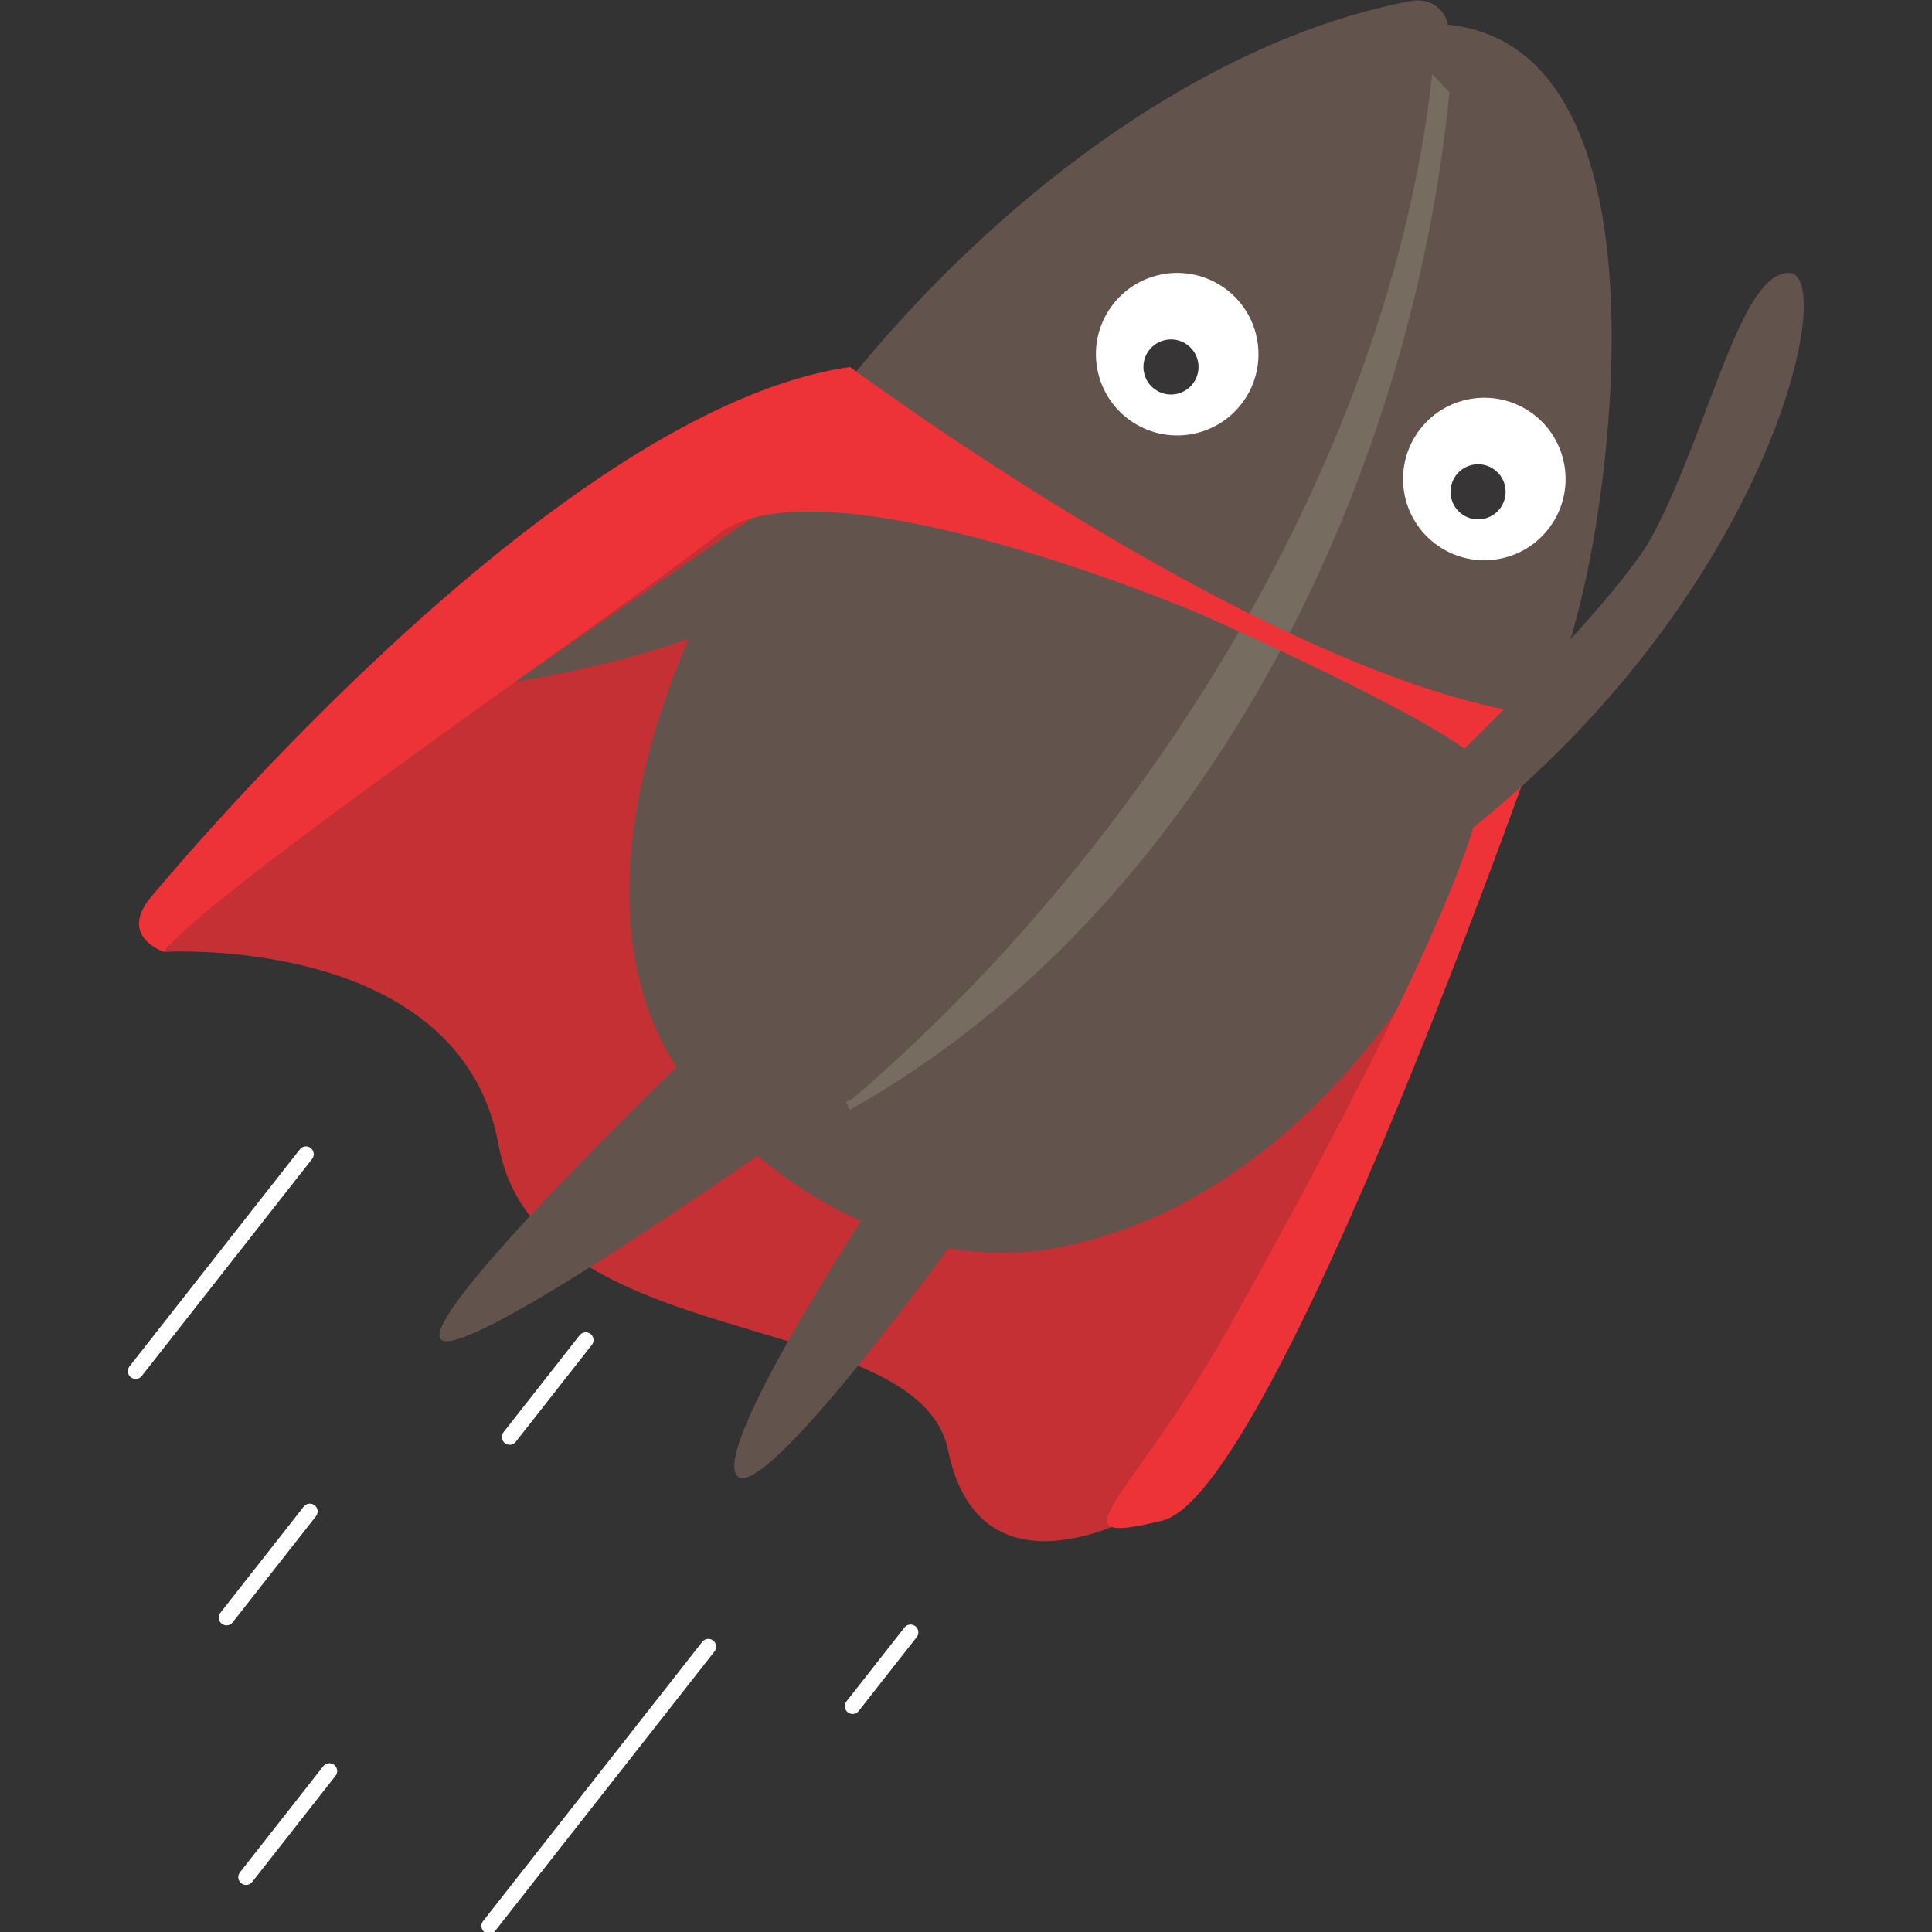 <?xml version="1.0" encoding="UTF-8" standalone="no"?>
<svg
   xmlns:dc="http://purl.org/dc/elements/1.1/"
   xmlns:cc="http://creativecommons.org/ns#"
   xmlns:rdf="http://www.w3.org/1999/02/22-rdf-syntax-ns#"
   xmlns:svg="http://www.w3.org/2000/svg"
   xmlns="http://www.w3.org/2000/svg"
   id="svg2"
   version="1.1"
   xml:space="preserve"
   width="200"
   height="200"
   viewBox="0 0 300 300"><rect x="0" y="0" width="300" height="300" fill="#333333" stroke="none"/><defs
     id="defs6"><clipPath
       clipPathUnits="userSpaceOnUse"
       id="clipPath16"><path
         d="m 0,196.269 170.54,0 L 170.54,0 0,0 0,196.269 Z"
         id="path18" /></clipPath><clipPath
       clipPathUnits="userSpaceOnUse"
       id="clipPath36"><path
         d="m 0,196.269 170.54,0 L 170.54,0 0,0 0,196.269 Z"
         id="path38" /></clipPath><clipPath
       clipPathUnits="userSpaceOnUse"
       id="clipPath56"><path
         d="m 0,196.269 170.54,0 L 170.54,0 0,0 0,196.269 Z"
         id="path58" /></clipPath></defs><g
     id="g10"
     transform="matrix(1.53,0,0,-1.53,19.16,300.351)"><g
       id="g12"
       style="fill:none;stroke:#ffffff;stroke-width:1.58;stroke-linecap:round;stroke-miterlimit:0;stroke-dasharray:none;stroke-opacity:1"
       transform="translate(0.459,0)"><g
         id="g14"
         clip-path="url(#clipPath16)"
         style="fill:none;stroke:#ffffff;stroke-width:1.58;stroke-linecap:round;stroke-miterlimit:0;stroke-dasharray:none;stroke-opacity:1"><g
           id="g20"
           transform="translate(0.786,57.151)"
           style="fill:none;stroke:#ffffff;stroke-width:1.58;stroke-linecap:round;stroke-miterlimit:0;stroke-dasharray:none;stroke-opacity:1"><path
             d="M 0,0 17.282,22.017"
             style="fill:none;stroke:#ffffff;stroke-width:1.58;stroke-linecap:round;stroke-linejoin:miter;stroke-miterlimit:0;stroke-dasharray:none;stroke-opacity:1"
             id="path22" /></g></g></g><g
       id="g24"
       transform="translate(10.467,32.141)"
       style="fill:none;stroke:#ffffff;stroke-width:1.58;stroke-linecap:round;stroke-miterlimit:0;stroke-dasharray:none;stroke-opacity:1"><path
         d="M 0,0 8.456,10.774"
         style="fill:none;stroke:#ffffff;stroke-width:1.58;stroke-linecap:round;stroke-linejoin:miter;stroke-miterlimit:0;stroke-dasharray:none;stroke-opacity:1"
         id="path26" /></g><g
       id="g28"
       transform="translate(39.201,50.466)"
       style="fill:none;stroke:#ffffff;stroke-width:1.58;stroke-linecap:round;stroke-miterlimit:0;stroke-dasharray:none;stroke-opacity:1"><path
         d="M 0,0 7.722,9.837"
         style="fill:none;stroke:#ffffff;stroke-width:1.58;stroke-linecap:round;stroke-linejoin:miter;stroke-miterlimit:0;stroke-dasharray:none;stroke-opacity:1"
         id="path30" /></g><g
       id="g32"
       style="fill:none;stroke:#ffffff;stroke-width:1.58;stroke-linecap:round;stroke-miterlimit:0;stroke-dasharray:none;stroke-opacity:1"
       transform="translate(0,0.229)"><g
         id="g34"
         clip-path="url(#clipPath36)"
         style="fill:none;stroke:#ffffff;stroke-width:1.58;stroke-linecap:round;stroke-miterlimit:0;stroke-dasharray:none;stroke-opacity:1"><g
           id="g40"
           transform="translate(37.123,0.618)"
           style="fill:none;stroke:#ffffff;stroke-width:1.58;stroke-linecap:round;stroke-miterlimit:0;stroke-dasharray:none;stroke-opacity:1"><path
             d="M 0,0 22.246,28.341"
             style="fill:none;stroke:#ffffff;stroke-width:1.58;stroke-linecap:round;stroke-linejoin:miter;stroke-miterlimit:0;stroke-dasharray:none;stroke-opacity:1"
             id="path42" /></g></g></g><g
       id="g44"
       transform="translate(74.006,23.146)"
       style="fill:none;stroke:#ffffff;stroke-width:1.58;stroke-linecap:round;stroke-miterlimit:0;stroke-dasharray:none;stroke-opacity:1"><path
         d="M 0,0 5.884,7.495"
         style="fill:none;stroke:#ffffff;stroke-width:1.58;stroke-linecap:round;stroke-linejoin:miter;stroke-miterlimit:0;stroke-dasharray:none;stroke-opacity:1"
         id="path46" /></g><g
       id="g48"
       transform="translate(12.45,5.794)"
       style="fill:none;stroke:#ffffff;stroke-width:1.58;stroke-linecap:round;stroke-miterlimit:0;stroke-dasharray:none;stroke-opacity:1"><path
         d="M 0,0 8.456,10.773"
         style="fill:none;stroke:#ffffff;stroke-width:1.58;stroke-linecap:round;stroke-linejoin:miter;stroke-miterlimit:0;stroke-dasharray:none;stroke-opacity:1"
         id="path50" /></g><g
       id="g52"><g
         id="g54"
         clip-path="url(#clipPath56)"><g
           id="g60"
           transform="translate(4.141,99.698)"><path
             d="m 0,0 c 0,0 30.052,1.851 33.942,-19.612 3.891,-21.464 42.589,-16.275 45.616,-30.976 3.026,-14.701 17.167,-7.783 19.825,-6.269 2.658,1.513 39.079,64.423 34.596,78.044 0,0 -37.755,21.619 -65.113,24.429 C 41.509,48.426 14.269,17.728 14.269,17.728 L 0,0 Z"
             style="fill:#c43033;fill-opacity:1;fill-rule:nonzero;stroke:none"
             id="path62" /></g><g
           id="g64"
           transform="translate(140.286,188.659)"><path
             d="M 0,0 C -0.145,1.267 -12.007,8.818 -12.611,1.781 -13.214,-5.256 -78.244,-103.302 -69.272,-108.274 -60.301,-113.246 6.254,-55.197 0,0"
             style="fill:#776c60;fill-opacity:1;fill-rule:nonzero;stroke:none"
             id="path66" /></g><g
           id="g68"
           transform="translate(134.579,186.949)"><path
             d="m 0,0 c -3.875,-39.773 -25.027,-83.23 -60.873,-103.286 l -0.35,0.828 c 0.269,0.112 0.56,0.233 0.908,0.535 29.318,25.202 54.269,64.629 58.568,103.765 C -1.109,1.14 -0.556,0.582 0,0 m -79.107,-60.258 c -4.768,-13.124 -7.056,-29.516 2.532,-41.263 8.358,-10.318 22.458,-18.223 36.115,-15.877 29.665,5.233 47.143,39.101 53.731,65.531 3.391,13.332 8.968,56.373 -13.417,58.721 -0.36,1.61 -1.801,2.791 -3.893,2.386 -31.864,-6.132 -64.29,-40.023 -75.068,-69.498"
             style="fill:#62544d;fill-opacity:1;fill-rule:nonzero;stroke:none"
             id="path70" /></g><g
           id="g72"
           transform="translate(113.666,155.573)"><path
             d="m 0,0 c -2.645,-3.708 -7.795,-4.569 -11.503,-1.925 -3.708,2.645 -4.571,7.797 -1.925,11.504 2.645,3.709 7.796,4.57 11.505,1.925 C 1.783,8.858 2.646,3.708 0,0"
             style="fill:#ffffff;fill-opacity:1;fill-rule:nonzero;stroke:none"
             id="path74" /></g><g
           id="g76"
           transform="translate(108.595,157.439)"><path
             d="m 0,0 c -0.896,-1.257 -2.642,-1.548 -3.899,-0.652 -1.256,0.897 -1.549,2.643 -0.653,3.899 0.897,1.257 2.643,1.55 3.901,0.652 C 0.605,3.003 0.897,1.257 0,0"
             style="fill:#373535;fill-opacity:1;fill-rule:nonzero;stroke:none"
             id="path78" /></g><g
           id="g80"
           transform="translate(144.833,142.904)"><path
             d="m 0,0 c -2.644,-3.708 -7.795,-4.569 -11.502,-1.924 -3.709,2.645 -4.571,7.796 -1.926,11.503 2.645,3.709 7.797,4.569 11.505,1.924 C 1.784,8.859 2.646,3.708 0,0"
             style="fill:#ffffff;fill-opacity:1;fill-rule:nonzero;stroke:none"
             id="path82" /></g><g
           id="g84"
           transform="translate(139.762,144.77)"><path
             d="m 0,0 c -0.896,-1.256 -2.641,-1.549 -3.898,-0.651 -1.257,0.896 -1.55,2.642 -0.653,3.899 0.897,1.256 2.643,1.548 3.9,0.651 C 0.605,3.003 0.897,1.257 0,0"
             style="fill:#373535;fill-opacity:1;fill-rule:nonzero;stroke:none"
             id="path86" /></g><g
           id="g88"
           transform="translate(109.115,134.072)"><path
             d="m 0,0 c 0,0 -38.173,16.214 -48.766,7.999 -10.592,-8.215 -52.534,-36.968 -56.209,-42.373 0,0 -4.755,1.514 -1.296,5.621 3.458,4.107 41.723,49.549 70.909,53.744 0,0 43.637,-32.48 70.677,-35.437 0,0 -27.426,-78.84 -38.999,-81.65 -11.572,-2.81 -3.14,1.946 6.804,19.673 9.944,17.728 29.1,53.398 25.251,57.506 C 24.522,-10.809 0,0 0,0"
             style="fill:#ee3338;fill-opacity:1;fill-rule:nonzero;stroke:none"
             id="path90" /></g><g
           id="g92"
           transform="translate(58.619,90.402)"><path
             d="m 0,0 c 0,0 -28.97,-27.672 -26.375,-30.05 2.595,-2.378 36.969,22.051 36.969,22.051"
             style="fill:#62544d;fill-opacity:1;fill-rule:nonzero;stroke:none"
             id="path94" /></g><g
           id="g96"
           transform="translate(77.86,76.999)"><path
             d="m 0,0 c 0,0 -18.376,-27.456 -15.565,-30.482 2.81,-3.027 23.997,26.591 23.997,26.591"
             style="fill:#62544d;fill-opacity:1;fill-rule:nonzero;stroke:none"
             id="path98" /></g><g
           id="g100"
           transform="translate(63.783,143.708)"><path
             d="m 0,0 -24.031,-16.603 c 0,0 19.084,2.935 24.921,8.302"
             style="fill:#62544d;fill-opacity:1;fill-rule:nonzero;stroke:none"
             id="path102" /></g><g
           id="g104"
           transform="translate(134.69,118.939)"><path
             d="M 0,0 C 0,0 17.038,16.41 20.565,23.132 26.402,34.256 29.429,49.836 34.401,49.671 39.374,49.507 32.401,16.214 0,-8.432"
             style="fill:#62544d;fill-opacity:1;fill-rule:nonzero;stroke:none"
             id="path106" /></g></g></g></g></svg>